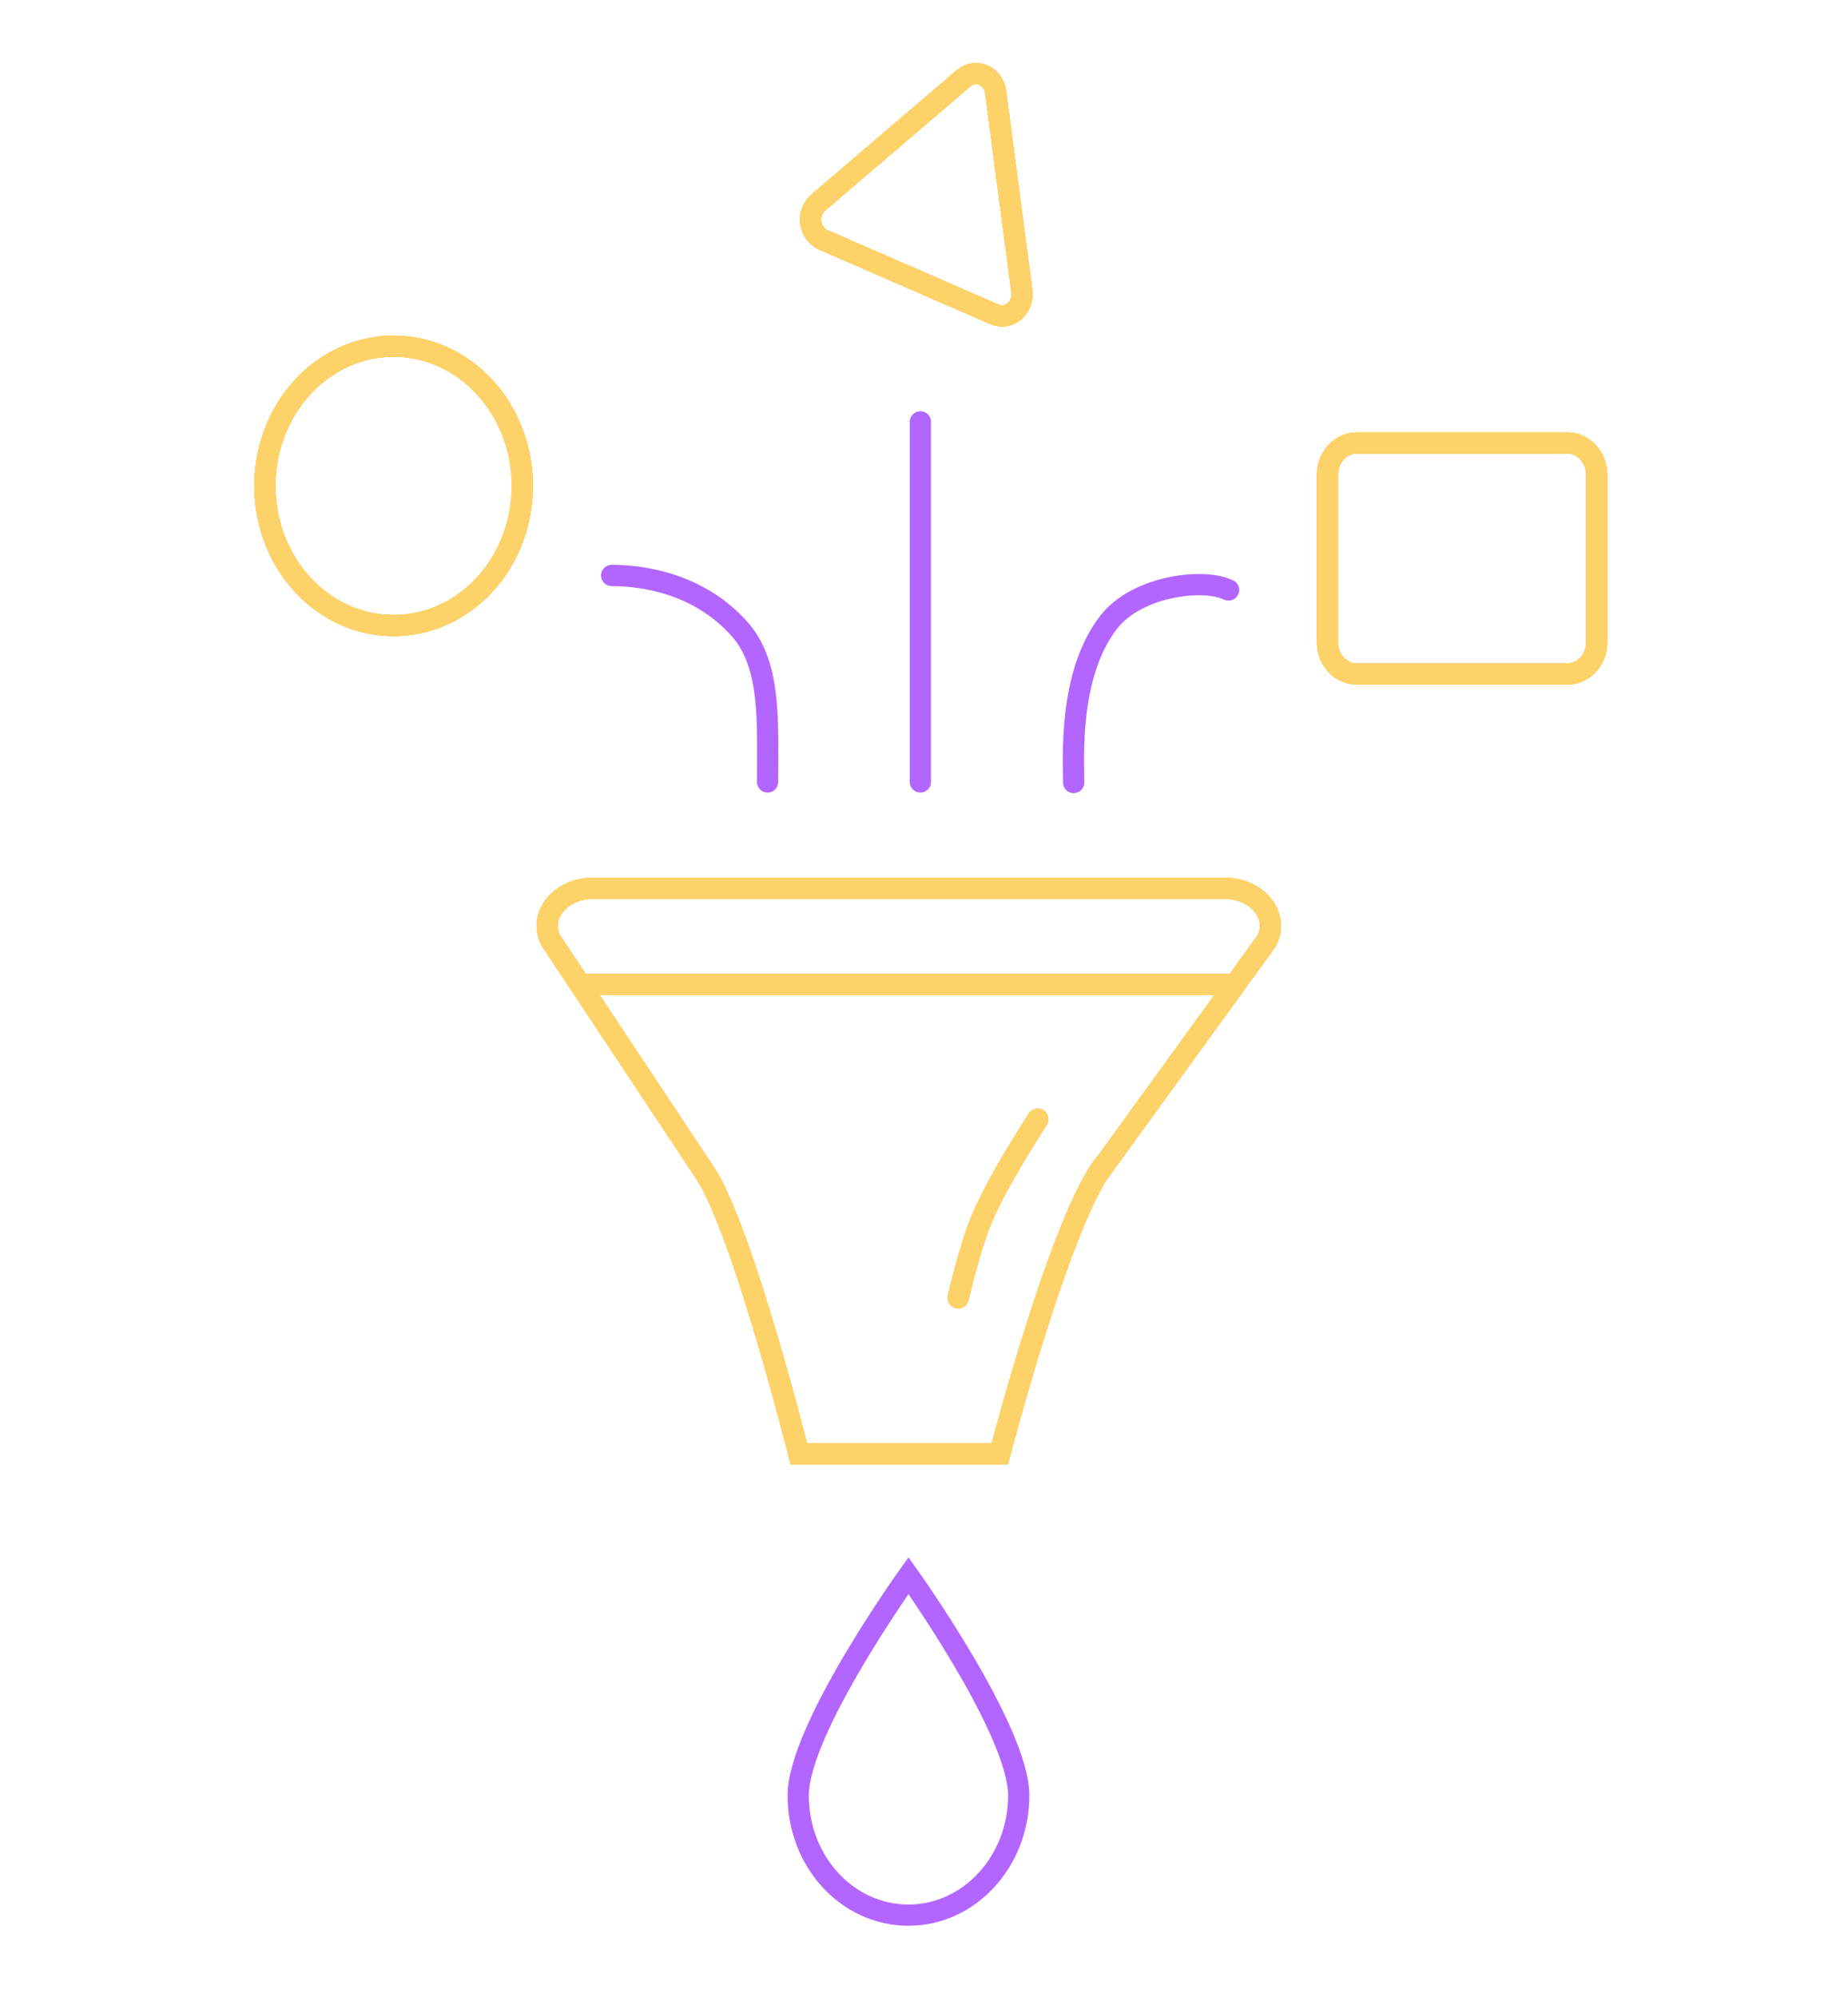 <svg width="174" height="188" viewBox="0 0 174 188" fill="none" xmlns="http://www.w3.org/2000/svg">
<g clip-path="url(#clip0_1488_5935)">
<path d="M103.797 109.92L119.248 88.596C120.504 86.238 118.427 83.619 115.289 83.619H55.849C52.806 83.619 50.682 86.133 51.841 88.491L66.471 110.549C69.996 116.05 75.211 136.85 75.211 136.85H94.139C94.139 136.85 99.596 115.841 103.748 109.92H103.797Z" stroke="#F6A301" stroke-width="2" stroke-miterlimit="10"/>
<path d="M37.061 58.89C43.755 58.89 49.181 53.003 49.181 45.74C49.181 38.477 43.755 32.589 37.061 32.589C30.368 32.589 24.941 38.477 24.941 45.74C24.941 53.003 30.368 58.89 37.061 58.89Z" stroke="#F6A301" stroke-width="2" stroke-miterlimit="10"/>
<path d="M95.919 169.021C95.919 175.203 91.284 180.285 85.538 180.285C79.792 180.285 75.156 175.255 75.156 169.021C75.156 162.786 85.538 148.325 85.538 148.325C85.538 148.325 95.919 162.838 95.919 169.021Z" stroke="#B266FF" stroke-width="2" stroke-miterlimit="10"/>
<path d="M90.707 7.386L77.043 19.069C75.884 20.065 76.173 22.003 77.525 22.58L93.653 29.6C95.005 30.177 96.405 28.972 96.212 27.4L93.75 8.695C93.556 7.124 91.866 6.39 90.707 7.386V7.386Z" stroke="#F6A301" stroke-width="2" stroke-miterlimit="10"/>
<path d="M147.586 41.704H127.741C126.221 41.704 124.988 43.041 124.988 44.691V60.461C124.988 62.11 126.221 63.447 127.741 63.447H147.586C149.106 63.447 150.339 62.11 150.339 60.461V44.691C150.339 43.041 149.106 41.704 147.586 41.704Z" stroke="#F6A301" stroke-width="2" stroke-miterlimit="10"/>
<path d="M115.677 55.536C113.263 54.383 107.082 55.169 104.427 58.523C100.564 63.448 101.095 71.411 101.095 73.664" stroke="#B266FF" stroke-width="2" stroke-miterlimit="10" stroke-linecap="round"/>
<path d="M86.66 39.713V73.612" stroke="#B266FF" stroke-width="2" stroke-miterlimit="10" stroke-linecap="round"/>
<path d="M72.273 73.611C72.273 67.952 72.611 62.661 69.714 59.307C65.416 54.382 59.284 54.173 57.594 54.173" stroke="#B266FF" stroke-width="2" stroke-miterlimit="10" stroke-linecap="round"/>
<path d="M97.707 105.362C95.534 108.767 93.506 112.173 92.395 114.845C91.285 117.517 90.223 122.18 90.223 122.18" stroke="#F6A301" stroke-width="2" stroke-miterlimit="10" stroke-linecap="round"/>
<path d="M54.633 92.683H115.667" stroke="#F6A301" stroke-width="2" stroke-miterlimit="10" stroke-linecap="round"/>
<g filter="url(#filter0_f_1488_5935)">
<path d="M103.797 109.92L119.248 88.596C120.504 86.238 118.427 83.619 115.289 83.619H55.849C52.806 83.619 50.682 86.133 51.841 88.491L66.471 110.549C69.996 116.05 75.211 136.85 75.211 136.85H94.139C94.139 136.85 99.596 115.841 103.748 109.92H103.797Z" stroke="#FDD369" stroke-width="2" stroke-miterlimit="10"/>
<path d="M37.061 58.89C43.755 58.89 49.181 53.003 49.181 45.74C49.181 38.477 43.755 32.589 37.061 32.589C30.368 32.589 24.941 38.477 24.941 45.74C24.941 53.003 30.368 58.89 37.061 58.89Z" stroke="#FDD369" stroke-width="2" stroke-miterlimit="10"/>
<path d="M90.707 7.386L77.043 19.069C75.884 20.065 76.173 22.003 77.525 22.58L93.653 29.6C95.005 30.177 96.405 28.972 96.212 27.4L93.75 8.695C93.556 7.124 91.866 6.39 90.707 7.386V7.386Z" stroke="#FDD369" stroke-width="2" stroke-miterlimit="10"/>
<path d="M147.586 41.704H127.741C126.221 41.704 124.988 43.041 124.988 44.691V60.461C124.988 62.11 126.221 63.447 127.741 63.447H147.586C149.106 63.447 150.339 62.11 150.339 60.461V44.691C150.339 43.041 149.106 41.704 147.586 41.704Z" stroke="#FDD369" stroke-width="2" stroke-miterlimit="10"/>
<path d="M97.707 105.362C95.534 108.767 93.506 112.173 92.395 114.845C91.285 117.517 90.223 122.18 90.223 122.18" stroke="#FDD369" stroke-width="2" stroke-miterlimit="10" stroke-linecap="round"/>
<path d="M54.633 92.683H115.667" stroke="#FDD369" stroke-width="2" stroke-miterlimit="10" stroke-linecap="round"/>
</g>
</g>
<defs>
<filter id="filter0_f_1488_5935" x="15.941" y="-2.079" width="143.398" height="147.929" filterUnits="userSpaceOnUse" color-interpolation-filters="sRGB">
<feFlood flood-opacity="0" result="BackgroundImageFix"/>
<feBlend mode="normal" in="SourceGraphic" in2="BackgroundImageFix" result="shape"/>
<feGaussianBlur stdDeviation="4" result="effect1_foregroundBlur_1488_5935"/>
</filter>
<clipPath id="clip0_1488_5935">
<rect width="172.34" height="187" fill="white" transform="translate(0.848 0.058)"/>
</clipPath>
</defs>
</svg>
